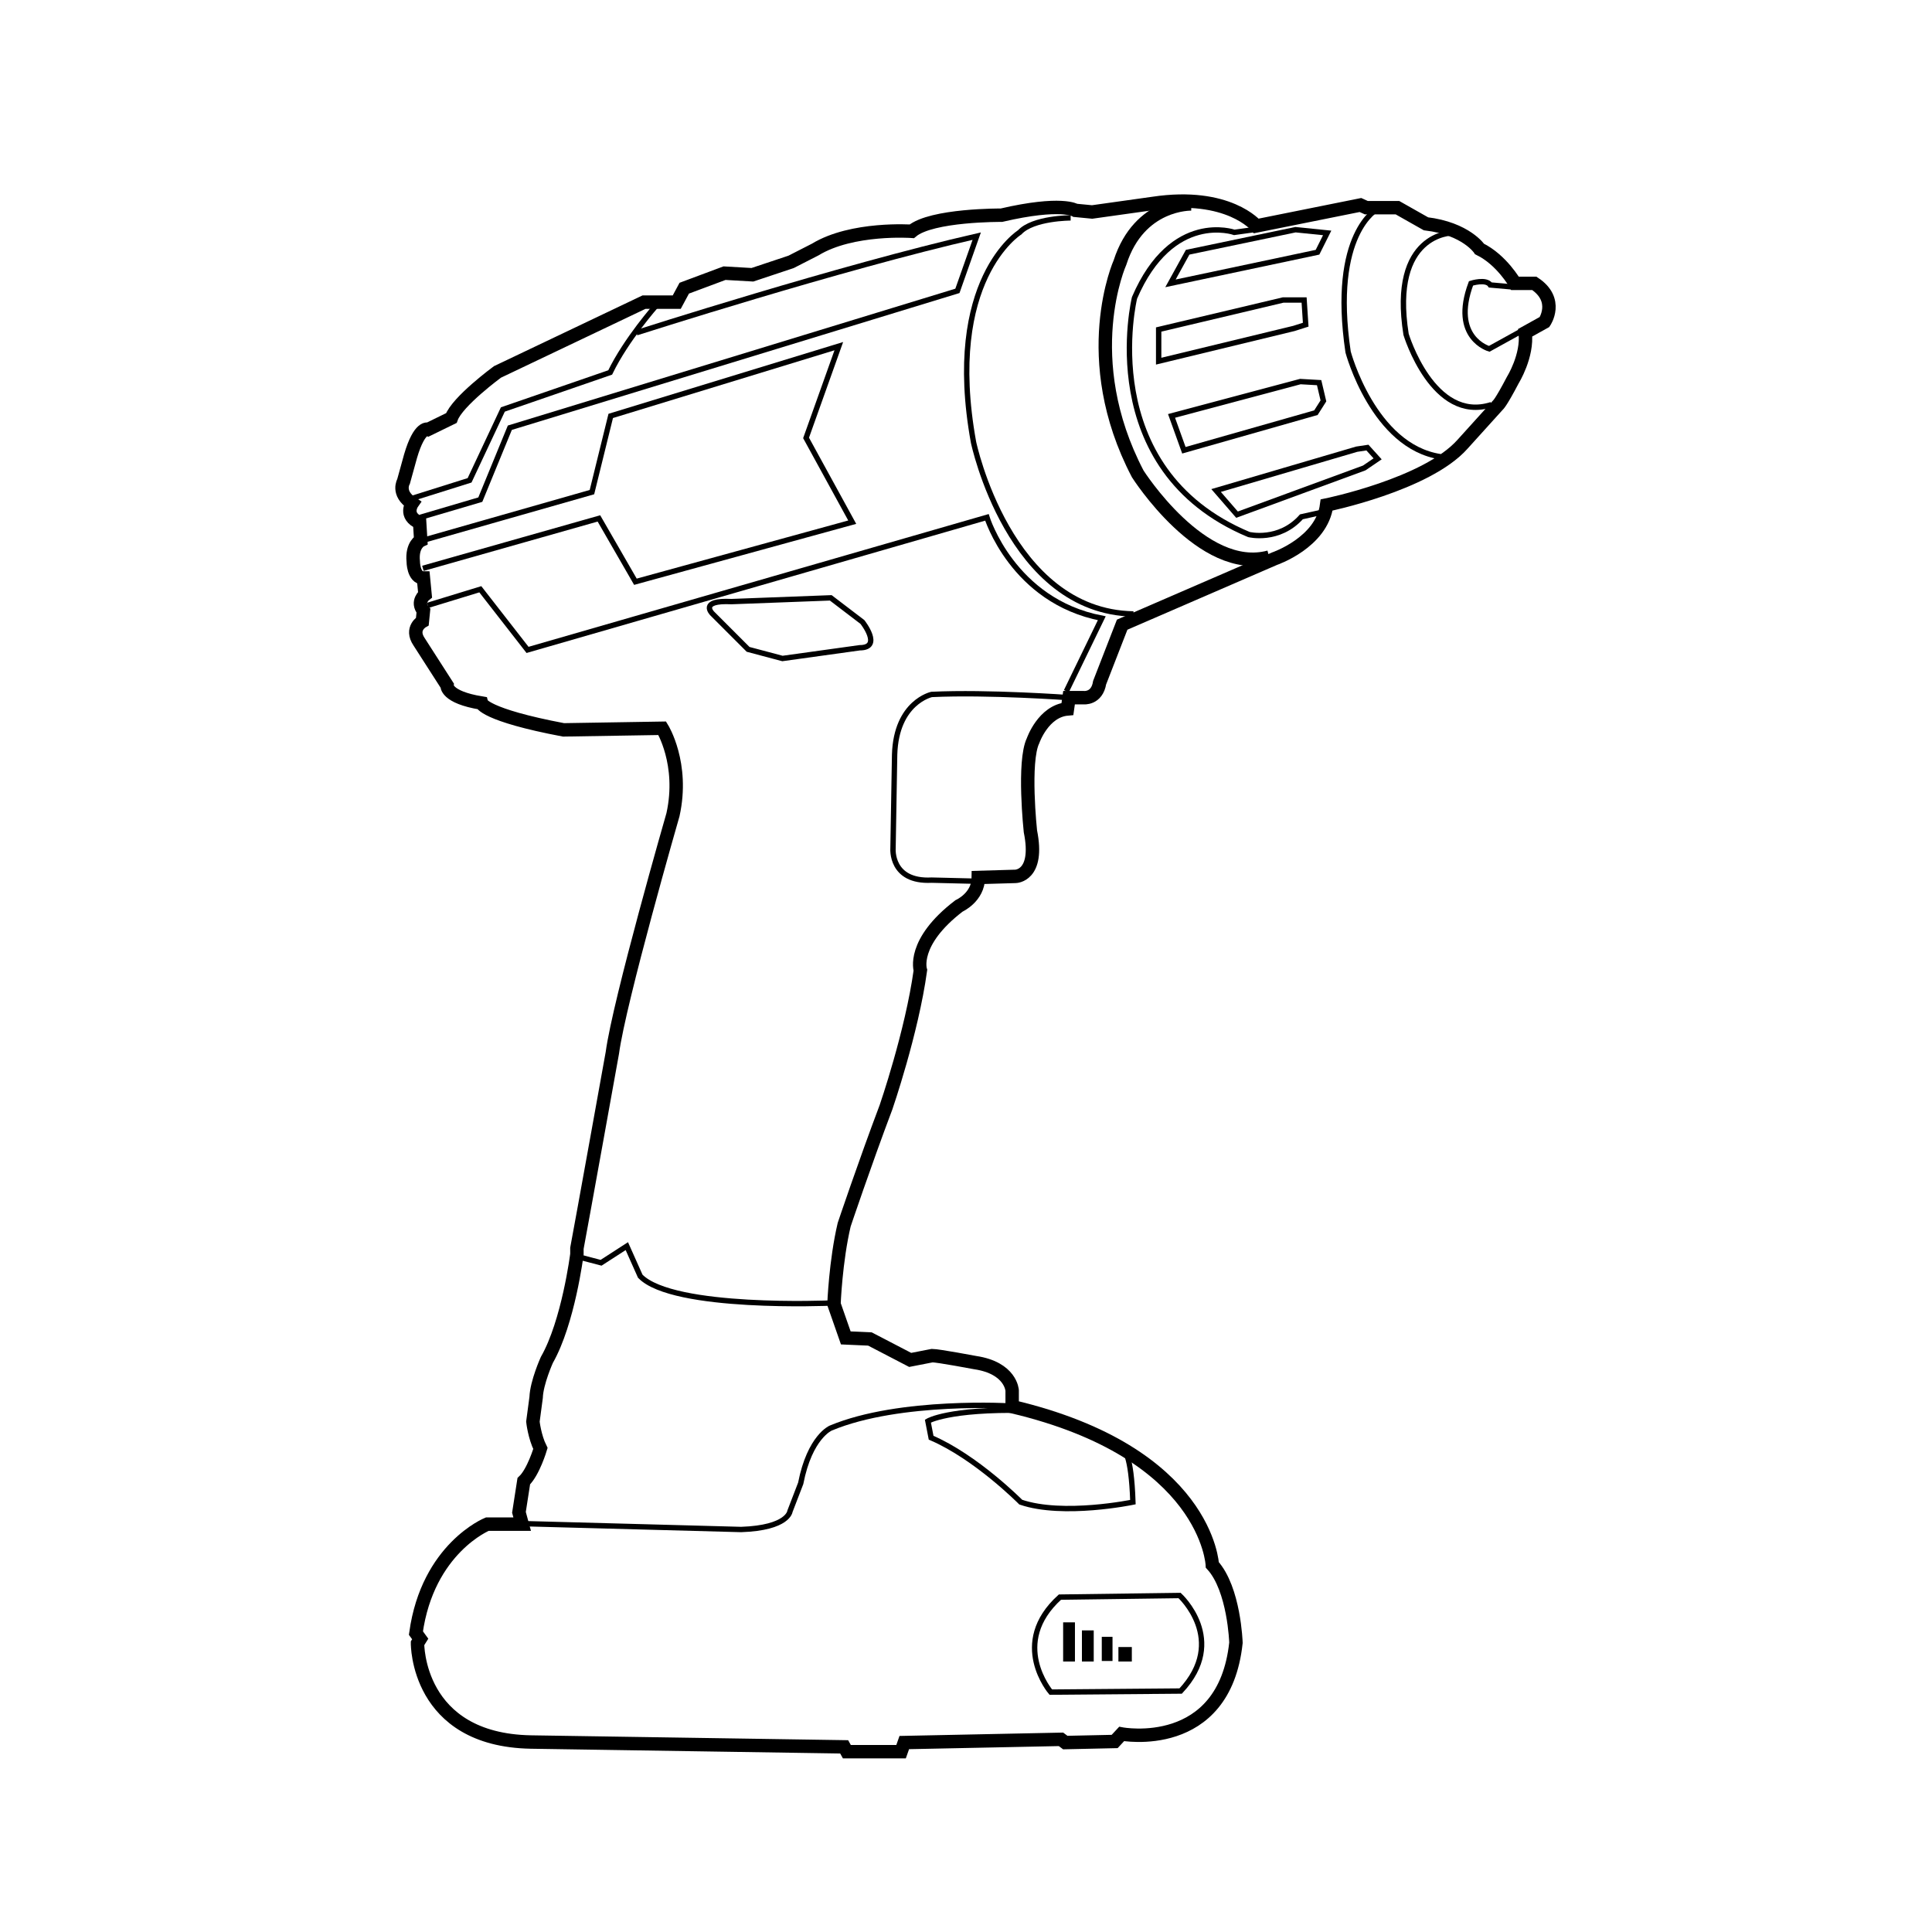 <?xml version="1.0" encoding="utf-8"?>
<!-- Generator: Adobe Illustrator 23.1.0, SVG Export Plug-In . SVG Version: 6.00 Build 0)  -->
<svg version="1.1" id="图层_1" xmlns="http://www.w3.org/2000/svg" xmlns:xlink="http://www.w3.org/1999/xlink" x="0px" y="0px"
	 viewBox="0 0 36 36" style="enable-background:new 0 0 36 36;" xml:space="preserve">
<style type="text/css">
	.st0{clip-path:url(#SVGID_2_);}
	.st1{clip-path:url(#SVGID_4_);fill:none;}
	.st2{clip-path:url(#SVGID_4_);fill:none;stroke:#000000;stroke-width:0.25;stroke-miterlimit:10;}
	.st3{clip-path:url(#SVGID_4_);fill:none;stroke:#000000;stroke-width:0.1;stroke-miterlimit:10;}
	.st4{clip-path:url(#SVGID_4_);}
</style>
<g>
	<g>
		<defs>
			<rect id="SVGID_1_" y="0" width="36" height="36"/>
		</defs>
		<clipPath id="SVGID_2_">
			<use xlink:href="#SVGID_1_"  style="overflow:visible;"/>
		</clipPath>
		<g class="st0">
			<defs>
				<rect id="SVGID_3_" y="0" width="36" height="36"/>
			</defs>
			<clipPath id="SVGID_4_">
				<use xlink:href="#SVGID_3_"  style="overflow:visible;"/>
			</clipPath>
			<path class="st1" d="M28.23,5.28c0,0-0.25-0.44-0.66-0.64c0,0-0.25-0.38-1-0.47l-0.53-0.3h-0.58l-0.11-0.05l-1.94,0.39
				c0,0-0.52-0.63-1.92-0.42l-1.14,0.16l-0.31-0.03c0,0-0.26-0.17-1.38,0.09c0,0-1.3-0.01-1.67,0.3c0,0-1.11-0.08-1.8,0.34
				l-0.45,0.23l-0.72,0.24l-0.52-0.03l-0.75,0.28l-0.14,0.26H12l-2.73,1.3c0,0-0.75,0.55-0.86,0.86L7.98,8c0,0-0.16-0.08-0.33,0.5
				L7.52,8.97c0,0-0.13,0.22,0.16,0.41c0,0-0.16,0.23,0.14,0.36l0.02,0.33c0,0-0.17,0.08-0.14,0.39c0,0,0,0.31,0.19,0.31l0.03,0.31
				c0,0-0.17,0.13-0.03,0.3l-0.02,0.2c0,0-0.23,0.13-0.06,0.38l0.52,0.81c0,0-0.03,0.22,0.64,0.33c0,0,0.05,0.22,1.53,0.5l1.84-0.03
				c0,0,0.41,0.66,0.2,1.61c0,0-1,3.47-1.13,4.44c0,0-0.58,3.22-0.66,3.64v0.11c0,0-0.16,1.27-0.56,1.97c0,0-0.19,0.42-0.2,0.7
				l-0.06,0.45c0,0,0.03,0.28,0.14,0.5c0,0-0.13,0.44-0.31,0.61l-0.09,0.58l0.06,0.22H9.08c0,0-1.11,0.45-1.33,2.03l0.08,0.11
				l-0.05,0.08c0,0-0.02,1.8,2.11,1.84l5.84,0.09l0.05,0.09h1.01l0.06-0.17l2.92-0.06l0.08,0.06l0.92-0.02l0.13-0.14
				c0,0,1.91,0.36,2.13-1.7c0,0-0.03-1-0.44-1.45c0,0-0.09-2.09-3.73-2.95v-0.3c0,0-0.02-0.42-0.69-0.52c0,0-0.69-0.13-0.8-0.13
				l-0.41,0.08l-0.75-0.39l-0.45-0.02l-0.22-0.63c0,0,0.03-0.8,0.19-1.48c0,0,0.38-1.13,0.78-2.19c0,0,0.48-1.39,0.64-2.55
				c0,0-0.17-0.52,0.72-1.2c0,0,0.36-0.16,0.36-0.53l0.69-0.02c0,0,0.45,0,0.28-0.84c0,0-0.14-1.3,0.05-1.69
				c0,0,0.19-0.55,0.64-0.59L19.92,13h0.27c0,0,0.25,0.03,0.3-0.28l0.42-1.08l2.84-1.23c0,0,0.88-0.3,0.97-1
				c0,0,1.86-0.38,2.53-1.13l0.66-0.73c0,0,0.05-0.03,0.28-0.47c0,0,0.28-0.45,0.23-0.88L28.78,6c0,0,0.28-0.41-0.19-0.72H28.23z"/>
			<path class="st2" d="M28.23,5.28c0,0-0.25-0.44-0.66-0.64c0,0-0.25-0.38-1-0.47l-0.53-0.3h-0.58l-0.11-0.05l-1.94,0.39
				c0,0-0.52-0.63-1.92-0.42l-1.14,0.16l-0.31-0.03c0,0-0.26-0.17-1.38,0.09c0,0-1.3-0.01-1.67,0.3c0,0-1.11-0.08-1.8,0.34
				l-0.45,0.23l-0.72,0.24l-0.52-0.03l-0.75,0.28l-0.14,0.26H12l-2.73,1.3c0,0-0.75,0.55-0.86,0.86L7.98,8c0,0-0.16-0.08-0.33,0.5
				L7.52,8.97c0,0-0.13,0.22,0.16,0.41c0,0-0.16,0.23,0.14,0.36l0.02,0.33c0,0-0.17,0.08-0.14,0.39c0,0,0,0.31,0.19,0.31l0.03,0.31
				c0,0-0.17,0.13-0.03,0.3l-0.02,0.2c0,0-0.23,0.13-0.06,0.38l0.52,0.81c0,0-0.03,0.22,0.64,0.33c0,0,0.05,0.22,1.53,0.5l1.84-0.03
				c0,0,0.41,0.66,0.2,1.61c0,0-1,3.47-1.13,4.44c0,0-0.58,3.22-0.66,3.64v0.11c0,0-0.16,1.27-0.56,1.97c0,0-0.19,0.42-0.2,0.7
				l-0.06,0.45c0,0,0.03,0.28,0.14,0.5c0,0-0.13,0.44-0.31,0.61l-0.09,0.58l0.06,0.22H9.08c0,0-1.11,0.45-1.33,2.03l0.08,0.11
				l-0.05,0.08c0,0-0.02,1.8,2.11,1.84l5.84,0.09l0.05,0.09h1.01l0.06-0.17l2.92-0.06l0.08,0.06l0.92-0.02l0.13-0.14
				c0,0,1.91,0.36,2.13-1.7c0,0-0.03-1-0.44-1.45c0,0-0.09-2.09-3.73-2.95v-0.3c0,0-0.02-0.42-0.69-0.52c0,0-0.69-0.13-0.8-0.13
				l-0.41,0.08l-0.75-0.39l-0.45-0.02l-0.22-0.63c0,0,0.03-0.8,0.19-1.48c0,0,0.38-1.13,0.78-2.19c0,0,0.48-1.39,0.64-2.55
				c0,0-0.17-0.52,0.72-1.2c0,0,0.36-0.16,0.36-0.53l0.69-0.02c0,0,0.45,0,0.28-0.84c0,0-0.14-1.3,0.05-1.69
				c0,0,0.19-0.55,0.64-0.59L19.92,13h0.27c0,0,0.25,0.03,0.3-0.28l0.42-1.08l2.84-1.23c0,0,0.88-0.3,0.97-1
				c0,0,1.86-0.38,2.53-1.13l0.66-0.73c0,0,0.05-0.03,0.28-0.47c0,0,0.28-0.45,0.23-0.88L28.78,6c0,0,0.28-0.41-0.19-0.72H28.23z"/>
			<path class="st3" d="M28.42,6.13L27.75,6.5c0,0-0.72-0.2-0.34-1.22c0,0,0.28-0.09,0.36,0.03l0.45,0.04"/>
			<path class="st3" d="M27.06,4.34c0,0-1.16,0-0.86,1.89c0,0,0.5,1.66,1.59,1.31"/>
			<path class="st3" d="M25.67,3.89c0,0-0.88,0.45-0.55,2.67c0,0,0.47,1.76,1.72,1.95"/>
			<path class="st3" d="M23.36,4.28L23,4.33c0,0-1.16-0.41-1.86,1.22c0,0-0.78,3.19,2.13,4.41c0,0,0.56,0.14,0.98-0.33l0.36-0.08"/>
			<path class="st2" d="M22.2,3.8c0,0-0.97-0.03-1.33,1.09c0,0-0.8,1.78,0.33,3.94c0,0,1.2,1.89,2.45,1.55"/>
			<polygon class="st3" points="24.73,4.34 24.14,4.28 22.13,4.7 21.81,5.28 24.55,4.7 			"/>
			<polygon class="st3" points="24.3,5.59 24.33,6.05 24.11,6.12 21.59,6.73 21.59,6.14 23.91,5.59 			"/>
			<polygon class="st3" points="24.58,7.13 24.66,7.47 24.52,7.69 22.06,8.39 21.83,7.75 24.23,7.11 			"/>
			<polygon class="st3" points="25.48,8.34 25.67,8.55 25.42,8.72 23.05,9.59 22.66,9.14 25.28,8.37 			"/>
			<path class="st3" d="M19.95,4.06c0,0-0.7,0-0.95,0.27c0,0-1.41,0.88-0.86,3.91c0,0,0.66,3.16,2.98,3.2"/>
			<path class="st3" d="M12.23,5.69c0,0-0.56,0.63-0.86,1.25l-2,0.69L8.75,8.95L7.7,9.28"/>
			<path class="st3" d="M11.86,6.2c0,0,3.8-1.22,6.34-1.8l-0.36,1.02L9.5,7.97L8.95,9.31L7.83,9.64"/>
			<polyline class="st3" points="7.88,10.59 11.16,9.66 11.84,10.84 15.88,9.73 15.02,8.16 15.63,6.45 11.38,7.75 11.03,9.17 
				7.91,10.06 			"/>
			<path class="st3" d="M7.97,11.28l0.98-0.3l0.88,1.13l8.56-2.47c0,0,0.48,1.56,2.14,1.88l-0.66,1.36"/>
			<path class="st3" d="M19.92,13c0,0-1.5-0.11-2.56-0.06c0,0-0.66,0.14-0.69,1.12l-0.03,1.75c0,0-0.05,0.63,0.72,0.59l0.83,0.02"/>
			<path class="st3" d="M15.48,11.14l0.59,0.45c0,0,0.38,0.48-0.05,0.48l-1.44,0.2l-0.64-0.17l-0.67-0.67c0,0-0.25-0.25,0.36-0.22
				L15.48,11.14z"/>
			<path class="st3" d="M15.48,24.28c0,0-2.94,0.13-3.55-0.5l-0.25-0.56l-0.48,0.31l-0.42-0.11"/>
			<path class="st3" d="M18.86,26.2c0,0-2.09-0.13-3.38,0.41c0,0-0.39,0.16-0.56,1.03l-0.2,0.52c0,0-0.03,0.31-0.91,0.34l-4.09-0.11
				"/>
			<path class="st3" d="M20.94,27.02c0,0,0.14,0.05,0.17,0.97c0,0-1.3,0.27-2.09,0c0,0-0.83-0.84-1.67-1.2l-0.06-0.31
				c0,0,0.38-0.23,1.81-0.2"/>
			<path class="st3" d="M21.98,29.73c0,0,0.91,0.83,0.02,1.78l-2.42,0.02c0,0-0.78-0.91,0.17-1.77L21.98,29.73z"/>
			<rect x="20.84" y="30.69" class="st4" width="0.25" height="0.27"/>
			<rect x="20.53" y="30.5" class="st4" width="0.2" height="0.45"/>
			<rect x="20.16" y="30.38" class="st4" width="0.22" height="0.58"/>
			<rect x="19.81" y="30.23" class="st4" width="0.22" height="0.73"/>
		</g>
	</g>
</g>
</svg>
